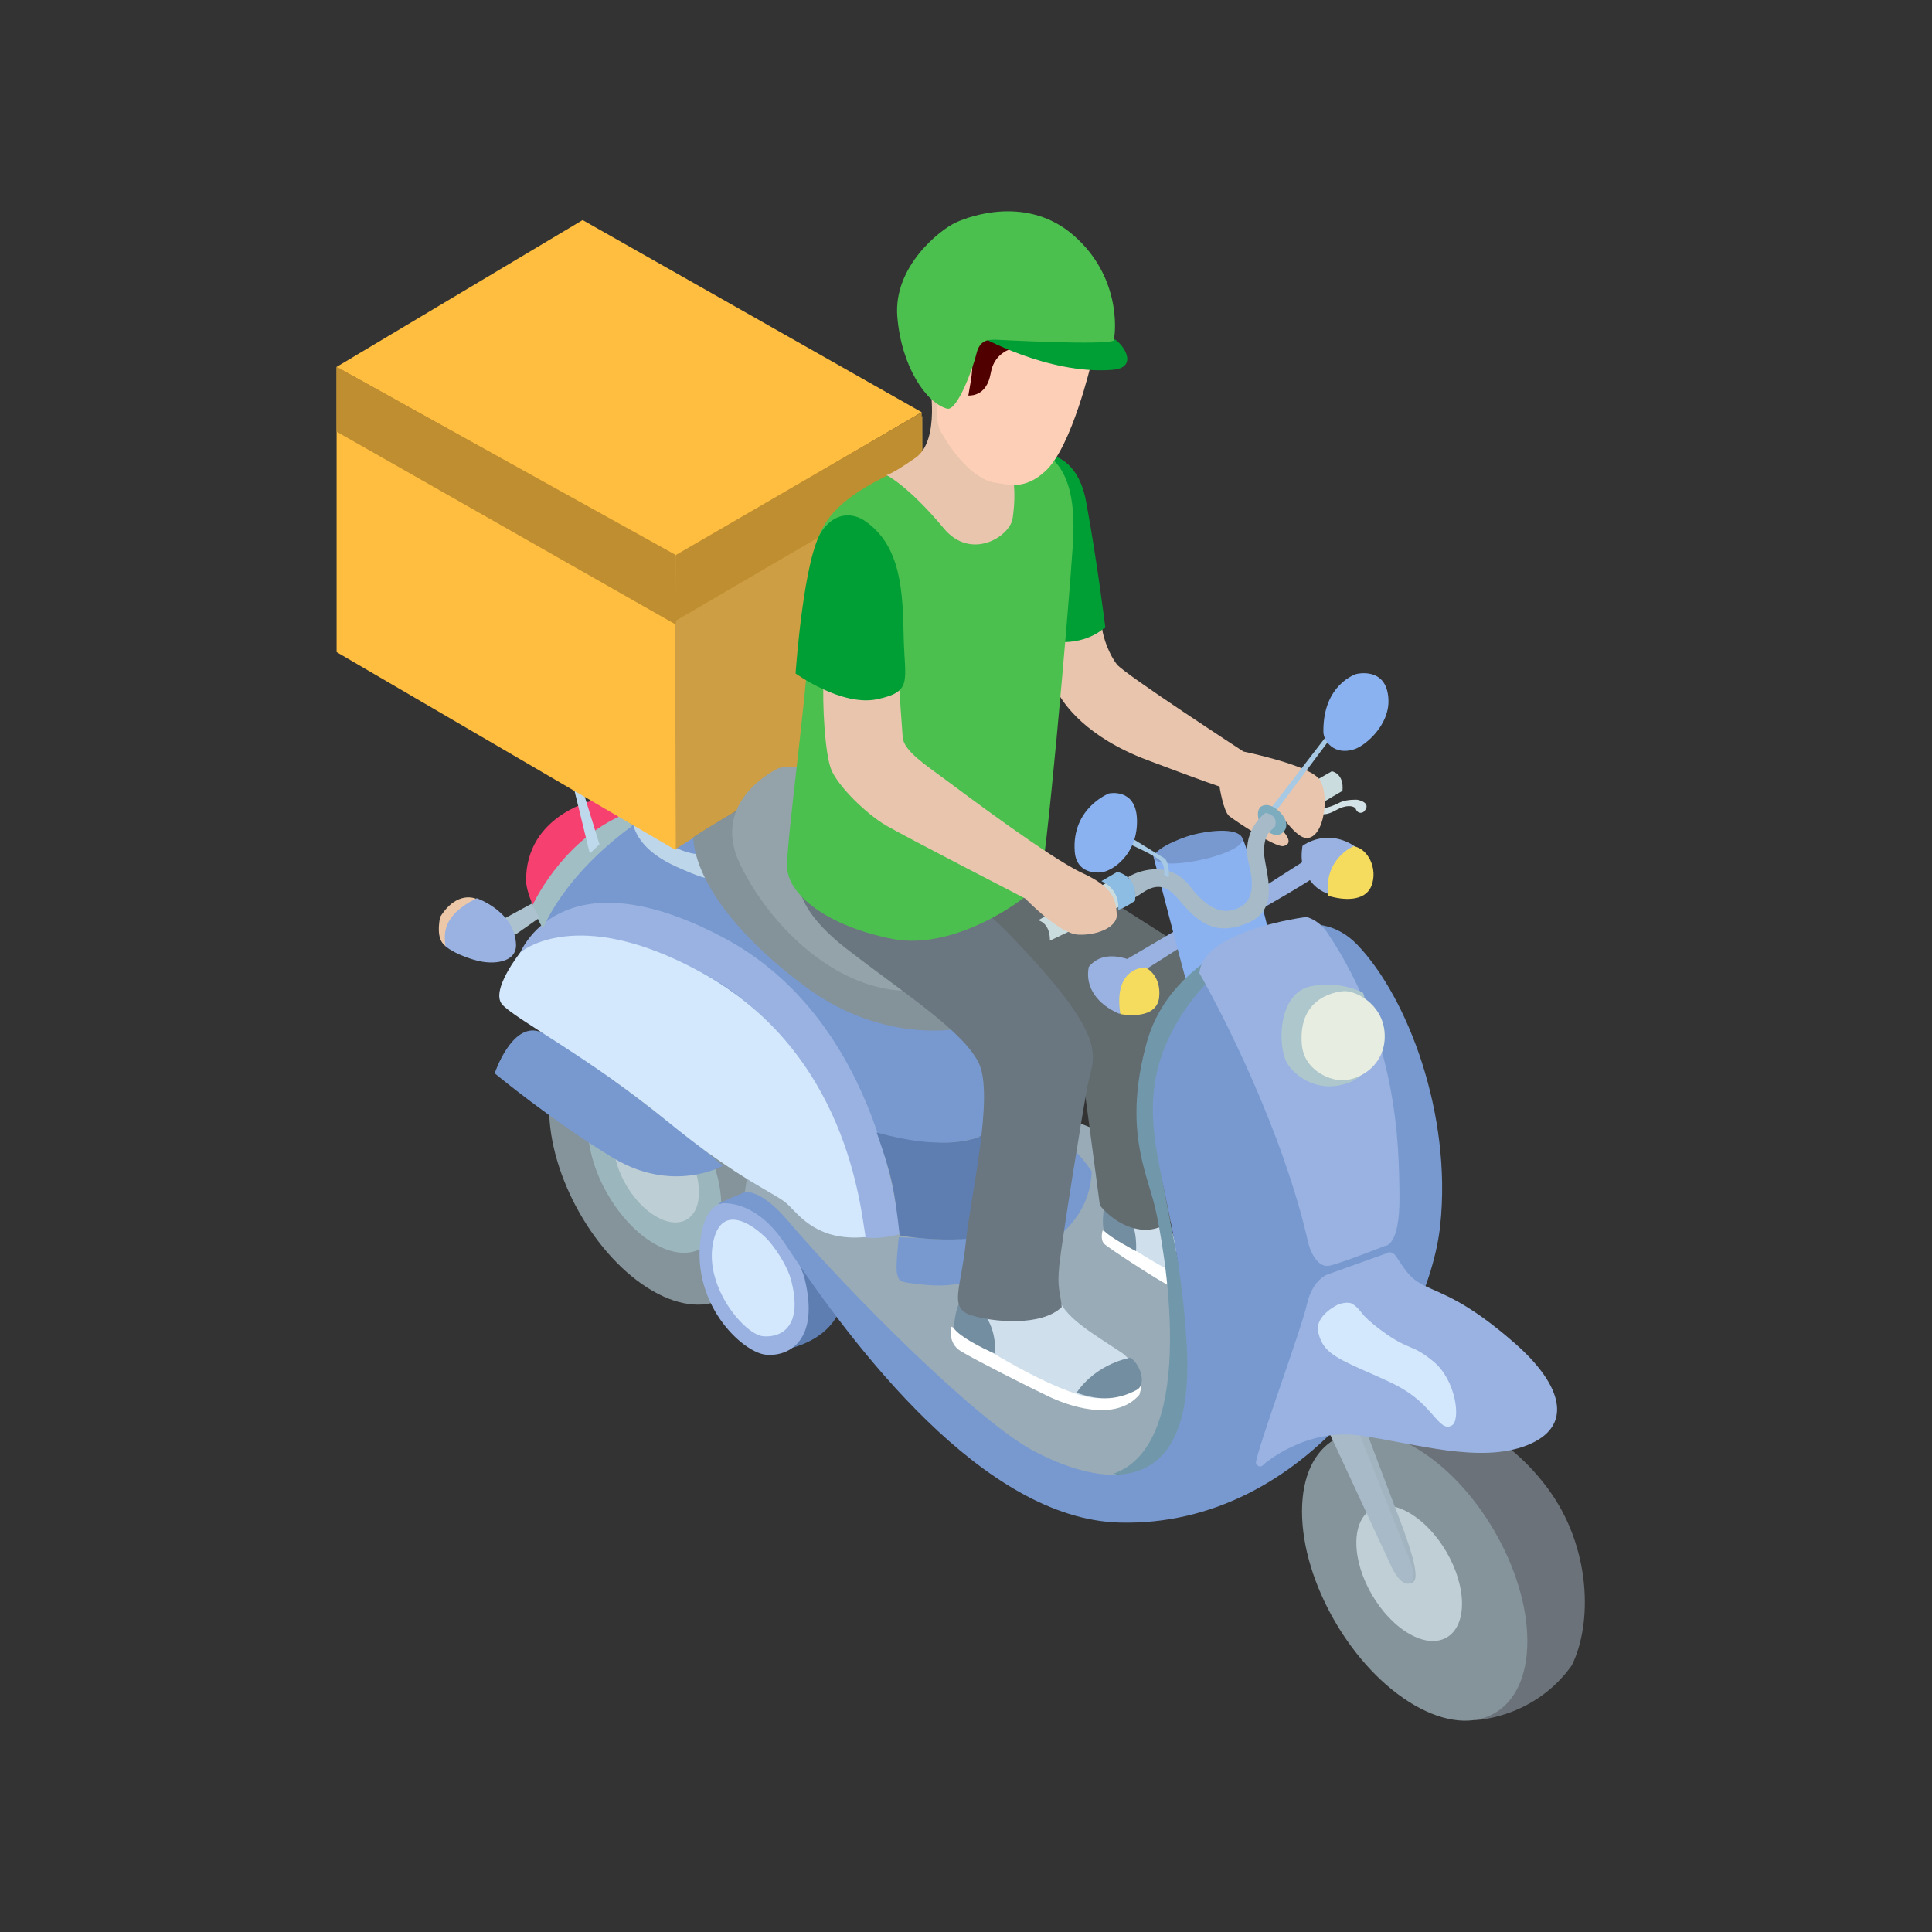 <svg width="120" height="120" viewBox="0 0 120 120" fill="none" xmlns="http://www.w3.org/2000/svg">
<rect x="0" y="0" width="120" height="120" fill="#333333" stroke="none"/>
<path fill-rule="evenodd" clip-rule="evenodd" d="M40.54 64.924C36.989 62.88 34.106 64.638 34.106 68.849C34.106 73.059 36.989 78.137 40.54 80.182C44.091 82.226 46.974 80.467 46.974 76.257C46.974 72.046 44.091 66.968 40.54 64.924Z" fill="#85939A"/>
<path fill-rule="evenodd" clip-rule="evenodd" d="M40.656 67.606C38.372 66.291 36.518 67.386 36.518 70.05C36.518 72.714 38.372 75.944 40.656 77.258C42.94 78.573 44.795 77.478 44.795 74.815C44.795 72.151 42.94 68.921 40.656 67.606Z" fill="#9BB6BD"/>
<path fill-rule="evenodd" clip-rule="evenodd" d="M40.762 69.487C39.297 68.644 38.108 69.321 38.108 70.998C38.108 72.675 39.297 74.722 40.762 75.565C42.227 76.408 43.416 75.731 43.416 74.054C43.416 72.377 42.227 70.331 40.762 69.487Z" fill="#BECED5"/>
<path fill-rule="evenodd" clip-rule="evenodd" d="M44.658 74.783L46.962 73.832C46.962 73.832 51.111 73.559 52.285 79.115C53.09 82.926 49.104 83.739 49.104 83.739C49.104 83.739 50.783 80.521 48.794 77.771C46.892 75.142 45.32 74.878 44.658 74.783Z" fill="#5E7EB2"/>
<path fill-rule="evenodd" clip-rule="evenodd" d="M46.468 72.692L46.249 74.133C46.249 74.133 61.638 92.438 68.354 91.661C71.567 91.789 75.809 88.277 71.481 72.314C70.3 70.856 66.885 69.709 66.885 69.709L46.468 72.692Z" fill="#98ABB7"/>
<path fill-rule="evenodd" clip-rule="evenodd" d="M68.486 76.433C68.486 76.433 68.313 76.993 68.591 77.263C68.87 77.533 72.108 79.639 72.601 79.84C72.708 79.162 72.486 78.715 72.486 78.715C72.486 78.715 68.704 76.445 68.486 76.433Z" fill="white"/>
<path fill-rule="evenodd" clip-rule="evenodd" d="M68.686 76.459C68.686 76.459 71.768 78.562 72.777 78.941C73.372 77.963 72.922 76.718 72.638 76.179C72.354 75.64 71.826 75.601 71.052 75.609C70.277 75.618 68.858 76.161 68.686 76.459Z" fill="#CFDFEC"/>
<path fill-rule="evenodd" clip-rule="evenodd" d="M40.206 50.777C40.206 50.777 36.146 51.815 33.653 57.452C36.195 61.215 45.395 69.964 55.33 70.839C59.743 71.194 62.127 71.272 64.331 67.071C66.535 62.869 60.7 62.83 60.004 62.428C59.307 62.025 47.458 48.403 40.206 50.777Z" fill="#7899CF"/>
<path fill-rule="evenodd" clip-rule="evenodd" d="M68.555 75.124C68.555 75.124 68.417 76.128 68.586 76.447C68.921 76.853 70.564 77.716 70.564 77.716C70.564 77.716 70.659 76.249 70.125 75.756C69.591 75.264 68.555 75.124 68.555 75.124Z" fill="#748EA1"/>
<path fill-rule="evenodd" clip-rule="evenodd" d="M32.275 59.25C32.275 59.25 34.719 52.873 44.852 58.192C54.984 63.512 55.883 76.647 55.883 76.647C55.883 76.647 54.738 77.019 53.617 76.848C53.412 75.173 51.79 64.634 43.582 60.404C35.374 56.175 32.275 59.25 32.275 59.25Z" fill="#99B2E1"/>
<path fill-rule="evenodd" clip-rule="evenodd" d="M55.826 76.848C55.826 76.848 55.607 78.746 55.718 79.097C55.828 79.448 55.712 79.604 56.634 79.709C57.556 79.813 59.165 80.104 61.052 79.277C62.938 78.451 67.647 77.032 67.81 72.759C66.894 71.405 66.497 71.35 66.497 71.35C66.497 71.35 62.694 77.286 58.562 77.008C56.458 76.85 55.826 76.848 55.826 76.848Z" fill="#7899CF"/>
<path fill-rule="evenodd" clip-rule="evenodd" d="M55.881 76.734C55.881 76.734 60.837 77.665 63.187 75.99C65.536 74.315 64.469 69.728 63.685 68.809C62.901 67.89 62.742 72.639 54.45 70.34C55.4 73.023 55.552 73.848 55.881 76.734Z" fill="#5E7EB2"/>
<path fill-rule="evenodd" clip-rule="evenodd" d="M39.286 50.764C39.286 50.764 39.094 52.504 41.975 53.816C44.856 55.128 44.003 54.292 44.003 54.292L43.61 53.073C43.61 53.073 41.885 53.12 40.77 51.616C39.654 50.112 39.286 50.764 39.286 50.764Z" fill="#BED6EA"/>
<path fill-rule="evenodd" clip-rule="evenodd" d="M29.573 55.829C29.573 55.829 28.4 55.255 27.333 56.964C27.09 58.297 27.48 58.6 27.699 58.792C27.927 58.991 27.419 57.653 28.178 56.947C28.938 56.242 29.573 55.829 29.573 55.829Z" fill="#ECC7A8"/>
<path fill-rule="evenodd" clip-rule="evenodd" d="M38.58 50.611C38.58 50.611 35.112 51.816 33.005 56.026C33.249 56.889 33.727 57.688 33.727 57.688C33.727 57.688 34.877 54.509 39.257 51.307C39.075 50.922 38.58 50.611 38.58 50.611Z" fill="#A1BEC5"/>
<path fill-rule="evenodd" clip-rule="evenodd" d="M31.094 57.176L31.998 58.059L33.507 57.003L33.017 56.132L31.094 57.176Z" fill="#ACC2CF"/>
<path fill-rule="evenodd" clip-rule="evenodd" d="M29.617 55.792C29.617 55.792 32.04 56.633 32.052 58.74C32.031 59.695 30.88 59.882 29.99 59.74C29.101 59.598 27.911 59.059 27.661 58.74C27.606 58.086 27.389 56.879 29.617 55.792Z" fill="#99B2E1"/>
<path fill-rule="evenodd" clip-rule="evenodd" d="M91.567 106.846C91.567 106.846 95.251 106.77 97.621 103.446C98.918 100.851 98.841 96.096 96.133 92.445C93.084 88.334 89.469 87.899 89.469 87.899L84.56 88.82C84.56 88.82 91.841 91.753 93.091 96.548C94.342 101.342 94.362 104.435 91.567 106.846Z" fill="#6B7279"/>
<path fill-rule="evenodd" clip-rule="evenodd" d="M37.234 49.609C37.234 49.609 32.601 50.472 32.675 54.786C32.732 55.431 33.09 56.2 33.09 56.2C33.09 56.2 34.82 52.404 38.427 50.733C37.583 49.759 37.234 49.609 37.234 49.609Z" fill="#F54070"/>
<path fill-rule="evenodd" clip-rule="evenodd" d="M35.625 48.881L36.632 53.016L37.234 52.444L36.263 49.297L35.625 48.881Z" fill="#BDD9EB"/>
<path fill-rule="evenodd" clip-rule="evenodd" d="M89.424 93.79C89.424 93.79 85.145 89.63 83.14 93.576C82.13 95.572 83.439 99.951 85.406 101.927C87.373 103.902 90.88 105.726 92.116 102.527C93.757 98.284 89.424 93.79 89.424 93.79Z" fill="#A0BAC0"/>
<path fill-rule="evenodd" clip-rule="evenodd" d="M87.868 89.894C84.006 87.67 80.87 89.455 80.87 93.877C80.87 98.3 84.006 103.695 87.868 105.919C91.731 108.142 94.867 106.357 94.867 101.935C94.867 97.513 91.731 92.117 87.868 89.894Z" fill="#85939A"/>
<path fill-rule="evenodd" clip-rule="evenodd" d="M87.527 93.963C85.716 92.921 84.245 93.758 84.245 95.831C84.245 97.905 85.716 100.435 87.527 101.478C89.338 102.52 90.808 101.683 90.808 99.61C90.808 97.536 89.338 95.006 87.527 93.963Z" fill="#BFCFD5"/>
<path fill-rule="evenodd" clip-rule="evenodd" d="M84.657 88.333C84.657 88.333 85.558 90.756 86.483 93.173C87.451 95.7 88.39 98.178 87.667 98.313C86.787 99.015 84.162 91.927 84.162 91.927L82.649 88.658L84.657 88.333Z" fill="#A3B4C1"/>
<path fill-rule="evenodd" clip-rule="evenodd" d="M64.168 52.869L72.578 58.23C72.578 58.23 73.544 58.909 74.276 60.202C75.007 61.495 73.626 75.014 73.626 75.014C73.626 75.014 72.528 76.52 70.934 76.376C69.34 76.233 68.316 74.865 68.316 74.865L67.303 67.24L60.517 57.323L64.168 52.869Z" fill="#626B6E"/>
<path fill-rule="evenodd" clip-rule="evenodd" d="M82.469 88.785L86.449 97.358C86.449 97.358 87.021 98.584 87.575 98.33C88.095 98.093 87.529 96.829 87.529 96.829L84.219 88.522L82.469 88.785Z" fill="#A8BAC8"/>
<path fill-rule="evenodd" clip-rule="evenodd" d="M73.139 57.726L69.934 59.609L71.066 60.276L73.513 58.719L73.139 57.726Z" fill="#99B2E1"/>
<path fill-rule="evenodd" clip-rule="evenodd" d="M71.623 53.128C71.623 53.128 73.513 60.403 73.786 61.322C76.517 60.714 79.091 59.042 79.091 59.042C79.091 59.042 77.558 52.712 77.187 52.124C76.816 51.536 75.324 51.84 74.306 51.987C73.289 52.133 71.623 53.128 71.623 53.128Z" fill="#8BB2F0"/>
<path fill-rule="evenodd" clip-rule="evenodd" d="M48.312 76.394C47.636 75.596 44.274 72.889 43.578 76.552C42.751 80.896 46.11 84.018 47.583 84.145C49.056 84.273 50.895 83.208 49.989 79.468C49.769 78.558 49.033 77.247 48.312 76.394Z" fill="#99B2E1"/>
<path fill-rule="evenodd" clip-rule="evenodd" d="M81.285 57.011C81.285 57.011 72.997 58.395 71.236 64.72C69.741 70.089 71.228 72.809 71.743 74.998C72.258 77.187 74.569 89.664 69.144 91.538C73.184 92.181 74.714 87.431 73.768 81.56C72.823 75.689 70.604 68.315 72.344 65.698C74.084 63.081 78.046 58.001 80.728 57.73C81.404 57.532 81.859 57.412 81.285 57.011Z" fill="#7198AA"/>
<path fill-rule="evenodd" clip-rule="evenodd" d="M76.894 59.298C76.894 59.298 81.24 55.454 84.337 58.714C87.433 61.973 90.188 69.192 89.455 76.108C88.722 83.024 81.232 94.877 69.53 94.569C61.093 94.347 53.041 83.713 48.749 77.242C46.761 74.245 44.569 74.77 44.569 74.77L46.273 74.04C46.273 74.04 47.244 73.828 48.923 75.805C52.598 80.132 60.684 88.284 64.241 90.142C69.118 92.69 74.188 92.665 73.72 83.734C73.252 74.803 70.845 71.175 71.851 66.635C72.857 62.095 76.894 59.298 76.894 59.298Z" fill="#7899CF"/>
<path fill-rule="evenodd" clip-rule="evenodd" d="M86.108 77.851L82.462 79.157C82.462 79.157 81.53 79.437 81.17 81.032C80.809 82.628 78.123 89.871 78.002 90.868C78.237 91.3 78.492 90.956 78.492 90.956C78.492 90.956 81.063 88.664 84.515 89.168C87.966 89.672 91.939 90.919 94.844 89.77C97.749 88.621 97.1 86.067 94.077 83.423C91.054 80.779 89.574 80.395 88.458 79.847C87.582 79.398 87.338 78.986 86.692 78C86.383 77.622 86.108 77.851 86.108 77.851Z" fill="#99B2E1"/>
<path fill-rule="evenodd" clip-rule="evenodd" d="M83.126 81.018C83.126 81.018 81.638 81.706 81.876 82.743C82.132 83.856 82.763 84.24 84.485 85.017C86.207 85.794 87.235 86.147 88.305 87.157C89.249 88.049 89.605 88.867 90.174 88.539C90.743 88.211 90.439 85.742 89.058 84.586C87.677 83.431 87.565 83.934 85.828 82.659C84.345 81.57 84.679 81.453 84.025 81C83.732 80.797 83.126 81.018 83.126 81.018Z" fill="#D3E7FD"/>
<path fill-rule="evenodd" clip-rule="evenodd" d="M81.14 56.956C81.14 56.956 74.725 57.753 74.495 60.444C75.871 62.846 79.701 70.273 81.264 77.223C81.47 78.013 81.949 78.706 82.521 78.623C83.094 78.541 86.018 77.386 86.018 77.386C86.018 77.386 86.954 77.449 86.924 74.317C86.895 71.185 86.854 64.498 82.441 57.927C81.891 57.106 81.14 56.956 81.14 56.956Z" fill="#99B2E1"/>
<path fill-rule="evenodd" clip-rule="evenodd" d="M84.666 61.67C84.666 61.67 83.343 60.886 81.432 61.257C79.522 61.627 79.322 64.512 79.845 65.836C80.138 66.579 81.746 68.124 83.964 67.17C86.183 66.216 84.666 61.67 84.666 61.67Z" fill="#AEC7CC"/>
<path fill-rule="evenodd" clip-rule="evenodd" d="M83.471 61.562C83.275 61.575 80.608 61.751 80.858 64.86C80.985 66.439 82.501 67.059 83.274 67.095C84.462 67.151 86.182 66.093 85.995 64.077C85.831 62.321 84.177 61.518 83.471 61.562Z" fill="#E7EDE0"/>
<path fill-rule="evenodd" clip-rule="evenodd" d="M71.151 60.087C71.151 60.087 68.818 58.559 67.624 60.06C67.375 61.331 68.178 62.389 69.502 62.958C69.967 63.05 71.151 60.087 71.151 60.087Z" fill="#99B2E1"/>
<path fill-rule="evenodd" clip-rule="evenodd" d="M80.896 52.545C80.896 52.545 82.553 51.23 84.499 52.824C85.632 53.776 85.303 55.706 84.064 55.734C82.827 55.762 81.971 55.449 81.445 54.778C80.918 54.107 80.754 53.51 80.896 52.545Z" fill="#99B2E1"/>
<path fill-rule="evenodd" clip-rule="evenodd" d="M84.066 52.564C84.066 52.564 82.209 53.333 82.489 55.634C83.397 55.921 84.795 56.039 85.19 55.004C85.585 53.968 84.982 52.695 84.066 52.564Z" fill="#F5DC5F"/>
<path fill-rule="evenodd" clip-rule="evenodd" d="M71.142 60.089C71.142 60.089 69.123 60.024 69.587 62.987C70.399 63.124 71.866 63.139 71.996 61.949C72.148 60.539 71.142 60.089 71.142 60.089Z" fill="#F5DC5F"/>
<path fill-rule="evenodd" clip-rule="evenodd" d="M78.04 55.374L81.093 53.419C81.093 53.419 82.109 53.059 81.954 54.249C81.47 54.687 78.387 56.434 78.387 56.434L78.04 55.374Z" fill="#99B2E1"/>
<path fill-rule="evenodd" clip-rule="evenodd" d="M84.309 49.674C84.309 49.674 85.254 49.837 84.715 50.409C84.58 50.533 84.29 50.536 84.19 50.197C84.047 50.065 83.658 49.938 82.938 50.343C82.217 50.749 81.89 50.521 81.806 50.452C81.722 50.383 81.93 50.197 81.93 50.197C81.93 50.197 82.359 50.304 83.265 49.822C83.695 49.637 84.309 49.674 84.309 49.674Z" fill="#D3E2E6"/>
<path fill-rule="evenodd" clip-rule="evenodd" d="M80.901 48.948L82.722 47.906C82.722 47.906 83.495 48.03 83.383 49.123C82.612 49.565 81.495 50.25 81.495 50.25L80.901 48.948Z" fill="#CADCDE"/>
<path fill-rule="evenodd" clip-rule="evenodd" d="M65.537 39.52C65.537 39.52 65.391 42.48 65.741 43.094C66.091 43.708 67.412 45.755 71.25 47.206C75.088 48.657 75.744 48.848 75.744 48.848C75.744 48.848 75.986 50.394 76.346 50.684C76.706 50.974 79.22 52.656 79.709 52.553C80.197 52.45 80.077 52.074 79.756 51.696C79.436 51.318 78.023 51.395 78.246 50.226C78.286 50.018 79.057 50.067 79.285 50.286C79.512 50.504 80.489 52.069 81.172 52.054C82.279 52.028 82.6 49.297 81.944 48.401C81.288 47.506 77.233 46.679 77.233 46.679C77.233 46.679 69.863 41.882 69.38 41.274C68.896 40.666 68.525 39.628 68.455 39.039C67.464 39.049 65.537 39.52 65.537 39.52Z" fill="#E9C5AD"/>
<path fill-rule="evenodd" clip-rule="evenodd" d="M74.078 51.85C73.253 52.065 71.329 52.868 71.736 53.379C72.387 54.196 77.941 52.892 77.089 51.931C76.601 51.381 74.909 51.634 74.078 51.85Z" fill="#7899CF"/>
<path fill-rule="evenodd" clip-rule="evenodd" d="M83.136 44.745L78.994 50.125L79.278 50.348L83.354 44.911L83.136 44.745Z" fill="#A7C9E4"/>
<path fill-rule="evenodd" clip-rule="evenodd" d="M78.778 50.011C78.778 50.011 77.936 49.845 78.174 50.918C78.377 51.481 79.243 52.248 79.751 51.637C80.259 51.025 79.325 50.103 78.778 50.011Z" fill="#7EACBF"/>
<path fill-rule="evenodd" clip-rule="evenodd" d="M78.612 50.487C78.612 50.487 77.019 51.56 77.582 53.722C78.154 55.917 77.158 56.289 76.838 56.429C76.314 56.657 75.297 56.871 73.915 55.058C72.57 53.292 70.494 54.179 70.068 54.484C70.383 54.945 70.534 55.395 70.49 55.742C71.09 55.453 71.961 54.398 73.135 55.787C74.31 57.177 75.372 58.237 77.539 57.314C79.706 56.391 78.436 53.822 78.507 52.748C78.579 51.675 78.944 51.637 79.203 51.325C79.262 51.067 79.303 50.649 78.612 50.487Z" fill="#A6BAC8"/>
<path fill-rule="evenodd" clip-rule="evenodd" d="M57.335 43.111L41.932 52.751L41.838 34.582L57.286 25.841L57.335 43.111Z" fill="#CD9E43"/>
<path fill-rule="evenodd" clip-rule="evenodd" d="M57.25 25.606L36.189 13.669L20.908 22.788L41.984 34.546L57.25 25.606Z" fill="#FFBE40"/>
<path fill-rule="evenodd" clip-rule="evenodd" d="M41.976 52.802L20.908 40.503V22.788L41.918 34.535L41.976 52.802Z" fill="#FFBE40"/>
<path fill-rule="evenodd" clip-rule="evenodd" d="M20.908 22.788V26.814L41.981 38.796L41.966 34.466L20.908 22.788Z" fill="#BF8E30"/>
<path fill-rule="evenodd" clip-rule="evenodd" d="M57.25 25.606V29.632L41.945 38.569L41.979 34.471L57.25 25.606Z" fill="#BF8E30"/>
<path fill-rule="evenodd" clip-rule="evenodd" d="M59.724 63.863C59.724 63.863 54.927 64.947 49.99 61.258C45.053 57.569 43.141 54.181 43.062 52C44.289 51.189 45.756 50.353 45.756 50.353C45.756 50.353 48.776 60.244 55.42 61.157C56.654 61.433 57.956 62.449 57.956 62.449L59.724 63.863Z" fill="#849299"/>
<path fill-rule="evenodd" clip-rule="evenodd" d="M48.343 47.72C48.343 47.72 44.007 49.708 45.996 53.743C47.984 57.777 52.156 61.629 56.589 61.544C61.023 61.459 53.885 52.237 53.885 52.237C53.885 52.237 51.578 46.818 48.343 47.72Z" fill="#94A2AA"/>
<path fill-rule="evenodd" clip-rule="evenodd" d="M44.884 72.419C44.884 72.419 41.798 74.162 38.075 71.916C34.352 69.669 30.726 66.666 30.726 66.666C30.726 66.666 31.766 63.533 33.48 64.063C35.194 64.593 45.051 72.389 44.884 72.419Z" fill="#7899CF"/>
<path fill-rule="evenodd" clip-rule="evenodd" d="M59.102 82.4C59.102 82.4 58.812 83.4 59.682 83.929C60.551 84.457 63.922 86.166 65.185 86.762C66.154 87.22 69.229 88.43 70.771 86.626C70.887 86.225 70.978 85.881 70.714 85.719C70.25 86.122 68.895 86.807 67.44 86.553C65.985 86.299 59.131 82.415 59.102 82.4Z" fill="white"/>
<path fill-rule="evenodd" clip-rule="evenodd" d="M59.647 81.009L59.464 82.647C59.464 82.647 63.858 85.638 67 86.626C70.059 87.588 71.414 85.179 69.634 83.995C67.853 82.812 66.36 81.974 65.771 80.756C65.182 79.537 59.647 81.009 59.647 81.009Z" fill="#CFDFEC"/>
<path fill-rule="evenodd" clip-rule="evenodd" d="M70.233 84.33C70.233 84.33 68.151 84.635 66.864 86.506C68.063 86.921 69.208 87.07 70.606 86.329C71.191 86.018 70.91 84.863 70.233 84.33Z" fill="#748EA1"/>
<path fill-rule="evenodd" clip-rule="evenodd" d="M59.739 80.737C59.739 80.737 61.881 81.099 61.819 84.088C60.869 83.676 59.634 83.032 59.24 82.501C59.393 80.704 59.826 80.724 59.739 80.737Z" fill="#748EA1"/>
<path fill-rule="evenodd" clip-rule="evenodd" d="M49.631 54.258C49.631 54.258 48.964 56.134 52.564 58.919C56.164 61.705 59.759 63.99 60.774 65.987C61.79 67.983 60.27 74.335 59.987 77.163C59.703 79.99 58.914 81.228 60.282 81.679C61.65 82.129 64.686 82.404 65.946 81.185C65.859 80.231 65.643 80.035 65.797 78.57C65.952 77.106 67.204 69.246 67.555 67.416C67.907 65.585 69.152 64.659 62.554 57.89C55.956 51.121 49.631 54.258 49.631 54.258Z" fill="#6A7780"/>
<path fill-rule="evenodd" clip-rule="evenodd" d="M63.841 28.201C63.841 28.201 66.773 27.436 67.461 31.159C68.15 34.883 68.65 38.941 68.65 38.941C68.65 38.941 67.708 39.963 65.789 39.88C65.596 37.566 63.841 28.201 63.841 28.201Z" fill="#009F35"/>
<path fill-rule="evenodd" clip-rule="evenodd" d="M59.254 28.008C59.254 28.008 61.815 26.871 63.574 27.504C65.333 28.138 66.952 29.1 66.636 33.852C66.32 38.604 64.944 54.12 64.576 54.859C64.091 55.61 59.45 59.113 55.414 58.315C51.379 57.518 48.92 55.569 48.891 53.84C48.863 52.112 49.968 44.405 50.297 39.404C50.627 34.403 49.395 32.064 55.903 29.171C58.481 28.221 59.254 28.008 59.254 28.008Z" fill="#4BC04E"/>
<path fill-rule="evenodd" clip-rule="evenodd" d="M68.699 54.853L64.475 57.161C64.475 57.161 65.218 57.28 65.213 58.425C65.964 58.087 69.492 56.328 69.492 56.328C69.492 56.328 69.603 54.829 68.699 54.853Z" fill="#CADCDE"/>
<path fill-rule="evenodd" clip-rule="evenodd" d="M55.85 42.679C55.85 42.679 53.096 43.532 51.155 42.302C51.072 43.503 51.219 46.813 51.637 47.818C52.056 48.822 53.779 50.549 55.077 51.297C56.375 52.044 63.691 55.816 63.691 55.816C63.691 55.816 65.776 57.999 66.975 58.054C68.175 58.109 69.432 57.567 69.365 56.779C69.297 55.99 69.248 55.15 67.241 54.233C65.233 53.316 59.815 49.234 58.678 48.392C57.542 47.549 56.14 46.642 56.07 45.809C56.001 44.975 55.85 42.679 55.85 42.679Z" fill="#E9C5AD"/>
<path fill-rule="evenodd" clip-rule="evenodd" d="M53.646 32.306C53.646 32.306 52.261 31.328 51.086 32.93C49.911 34.532 49.415 41.831 49.415 41.831C49.415 41.831 52.276 43.902 54.492 43.429C56.709 42.956 56.191 42.3 56.13 39.578C56.069 36.855 56.022 33.86 53.646 32.306Z" fill="#009F35"/>
<path fill-rule="evenodd" clip-rule="evenodd" d="M57.732 23.69C57.732 23.69 58.433 27.339 56.867 28.433C55.301 29.527 55.056 29.502 55.056 29.502C55.056 29.502 56.417 30.167 58.623 32.821C60.312 34.853 62.733 33.325 62.897 32.195C63.159 30.386 62.864 29.504 62.857 28.697C62.85 27.889 57.732 23.69 57.732 23.69Z" fill="#E9C5AD"/>
<path fill-rule="evenodd" clip-rule="evenodd" d="M67.781 22.551C67.781 22.551 66.578 27.731 64.947 29.247C63.651 30.453 62.652 30.094 61.884 29.995C60.333 29.794 58.989 27.8 58.434 26.808C57.894 25.84 58.392 23.649 58.392 23.649L60.632 19.538L67.781 22.551Z" fill="#FECFB7"/>
<path fill-rule="evenodd" clip-rule="evenodd" d="M63.019 21.611C63.019 21.611 61.769 21.787 61.537 23.169C61.304 24.551 60.384 24.571 60.145 24.57C60.214 24.087 60.439 23.165 60.386 22.43C60.333 21.696 61.13 20.406 61.593 20.626C62.056 20.846 62.611 21.206 63.019 21.611Z" fill="#510000"/>
<path fill-rule="evenodd" clip-rule="evenodd" d="M60.821 20.859C60.821 20.859 65.046 23.259 69.013 22.978C70.776 22.882 69.809 21.378 69.169 21.037C68.201 21.052 60.821 20.859 60.821 20.859Z" fill="#009F35"/>
<path fill-rule="evenodd" clip-rule="evenodd" d="M61.804 21.097C61.804 21.097 68.701 21.473 69.176 21.147C69.333 20.448 69.546 17.131 66.705 14.638C63.865 12.145 60.308 13.381 59.35 13.829C58.392 14.277 55.478 16.542 55.734 19.674C55.991 22.807 57.553 25.042 58.818 25.382C59.472 25.578 60.488 22.682 60.643 21.992C60.846 21.087 61.408 21.106 61.804 21.097Z" fill="#4BC04E"/>
<path fill-rule="evenodd" clip-rule="evenodd" d="M70.297 52.062L72.298 53.296C72.298 53.296 72.645 53.447 72.597 54.461C72.405 54.504 72.302 54.31 72.302 54.31C72.302 54.31 72.387 53.741 72.069 53.455C71.676 53.103 70.204 52.45 70.204 52.45L70.297 52.062Z" fill="#A7C9E4"/>
<path fill-rule="evenodd" clip-rule="evenodd" d="M68.877 49.284C68.877 49.284 66.553 50.183 66.754 52.888C66.855 54.263 68.101 54.215 68.386 54.187C69.106 54.117 70.694 53.045 70.619 50.887C70.551 48.919 68.877 49.284 68.877 49.284Z" fill="#8BB2F0"/>
<path fill-rule="evenodd" clip-rule="evenodd" d="M32.316 59.159C32.316 59.159 30.455 61.498 31.18 62.374C31.905 63.249 36.599 65.674 41.34 69.559C46.08 73.445 48.211 74.103 48.949 74.828C49.688 75.552 50.83 77.116 53.764 76.834C53.447 75.084 52.673 65.361 43.491 60.359C35.728 56.13 32.316 59.159 32.316 59.159Z" fill="#D3E7FD"/>
<path fill-rule="evenodd" clip-rule="evenodd" d="M47.78 77.107C47.178 76.401 44.783 74.36 44.271 77.29C43.793 80.023 46.281 82.903 47.401 82.999C48.52 83.096 49.915 82.413 49.124 79.464C48.96 78.851 48.44 77.88 47.78 77.107Z" fill="#D3E7FD"/>
<path fill-rule="evenodd" clip-rule="evenodd" d="M68.409 54.73L69.391 54.158C69.391 54.158 70.666 54.36 70.499 55.948C69.833 56.413 69.456 56.514 69.456 56.514C69.456 56.514 69.634 55.277 68.409 54.73Z" fill="#8DBDE2"/>
<path fill-rule="evenodd" clip-rule="evenodd" d="M84.248 41.863C84.248 41.863 82.169 42.478 82.198 45.447C82.204 46.055 82.891 46.942 84.123 46.536C84.837 46.301 86.306 45.023 86.239 43.452C86.152 41.376 84.248 41.863 84.248 41.863Z" fill="#8BB2F0"/>
</svg>
